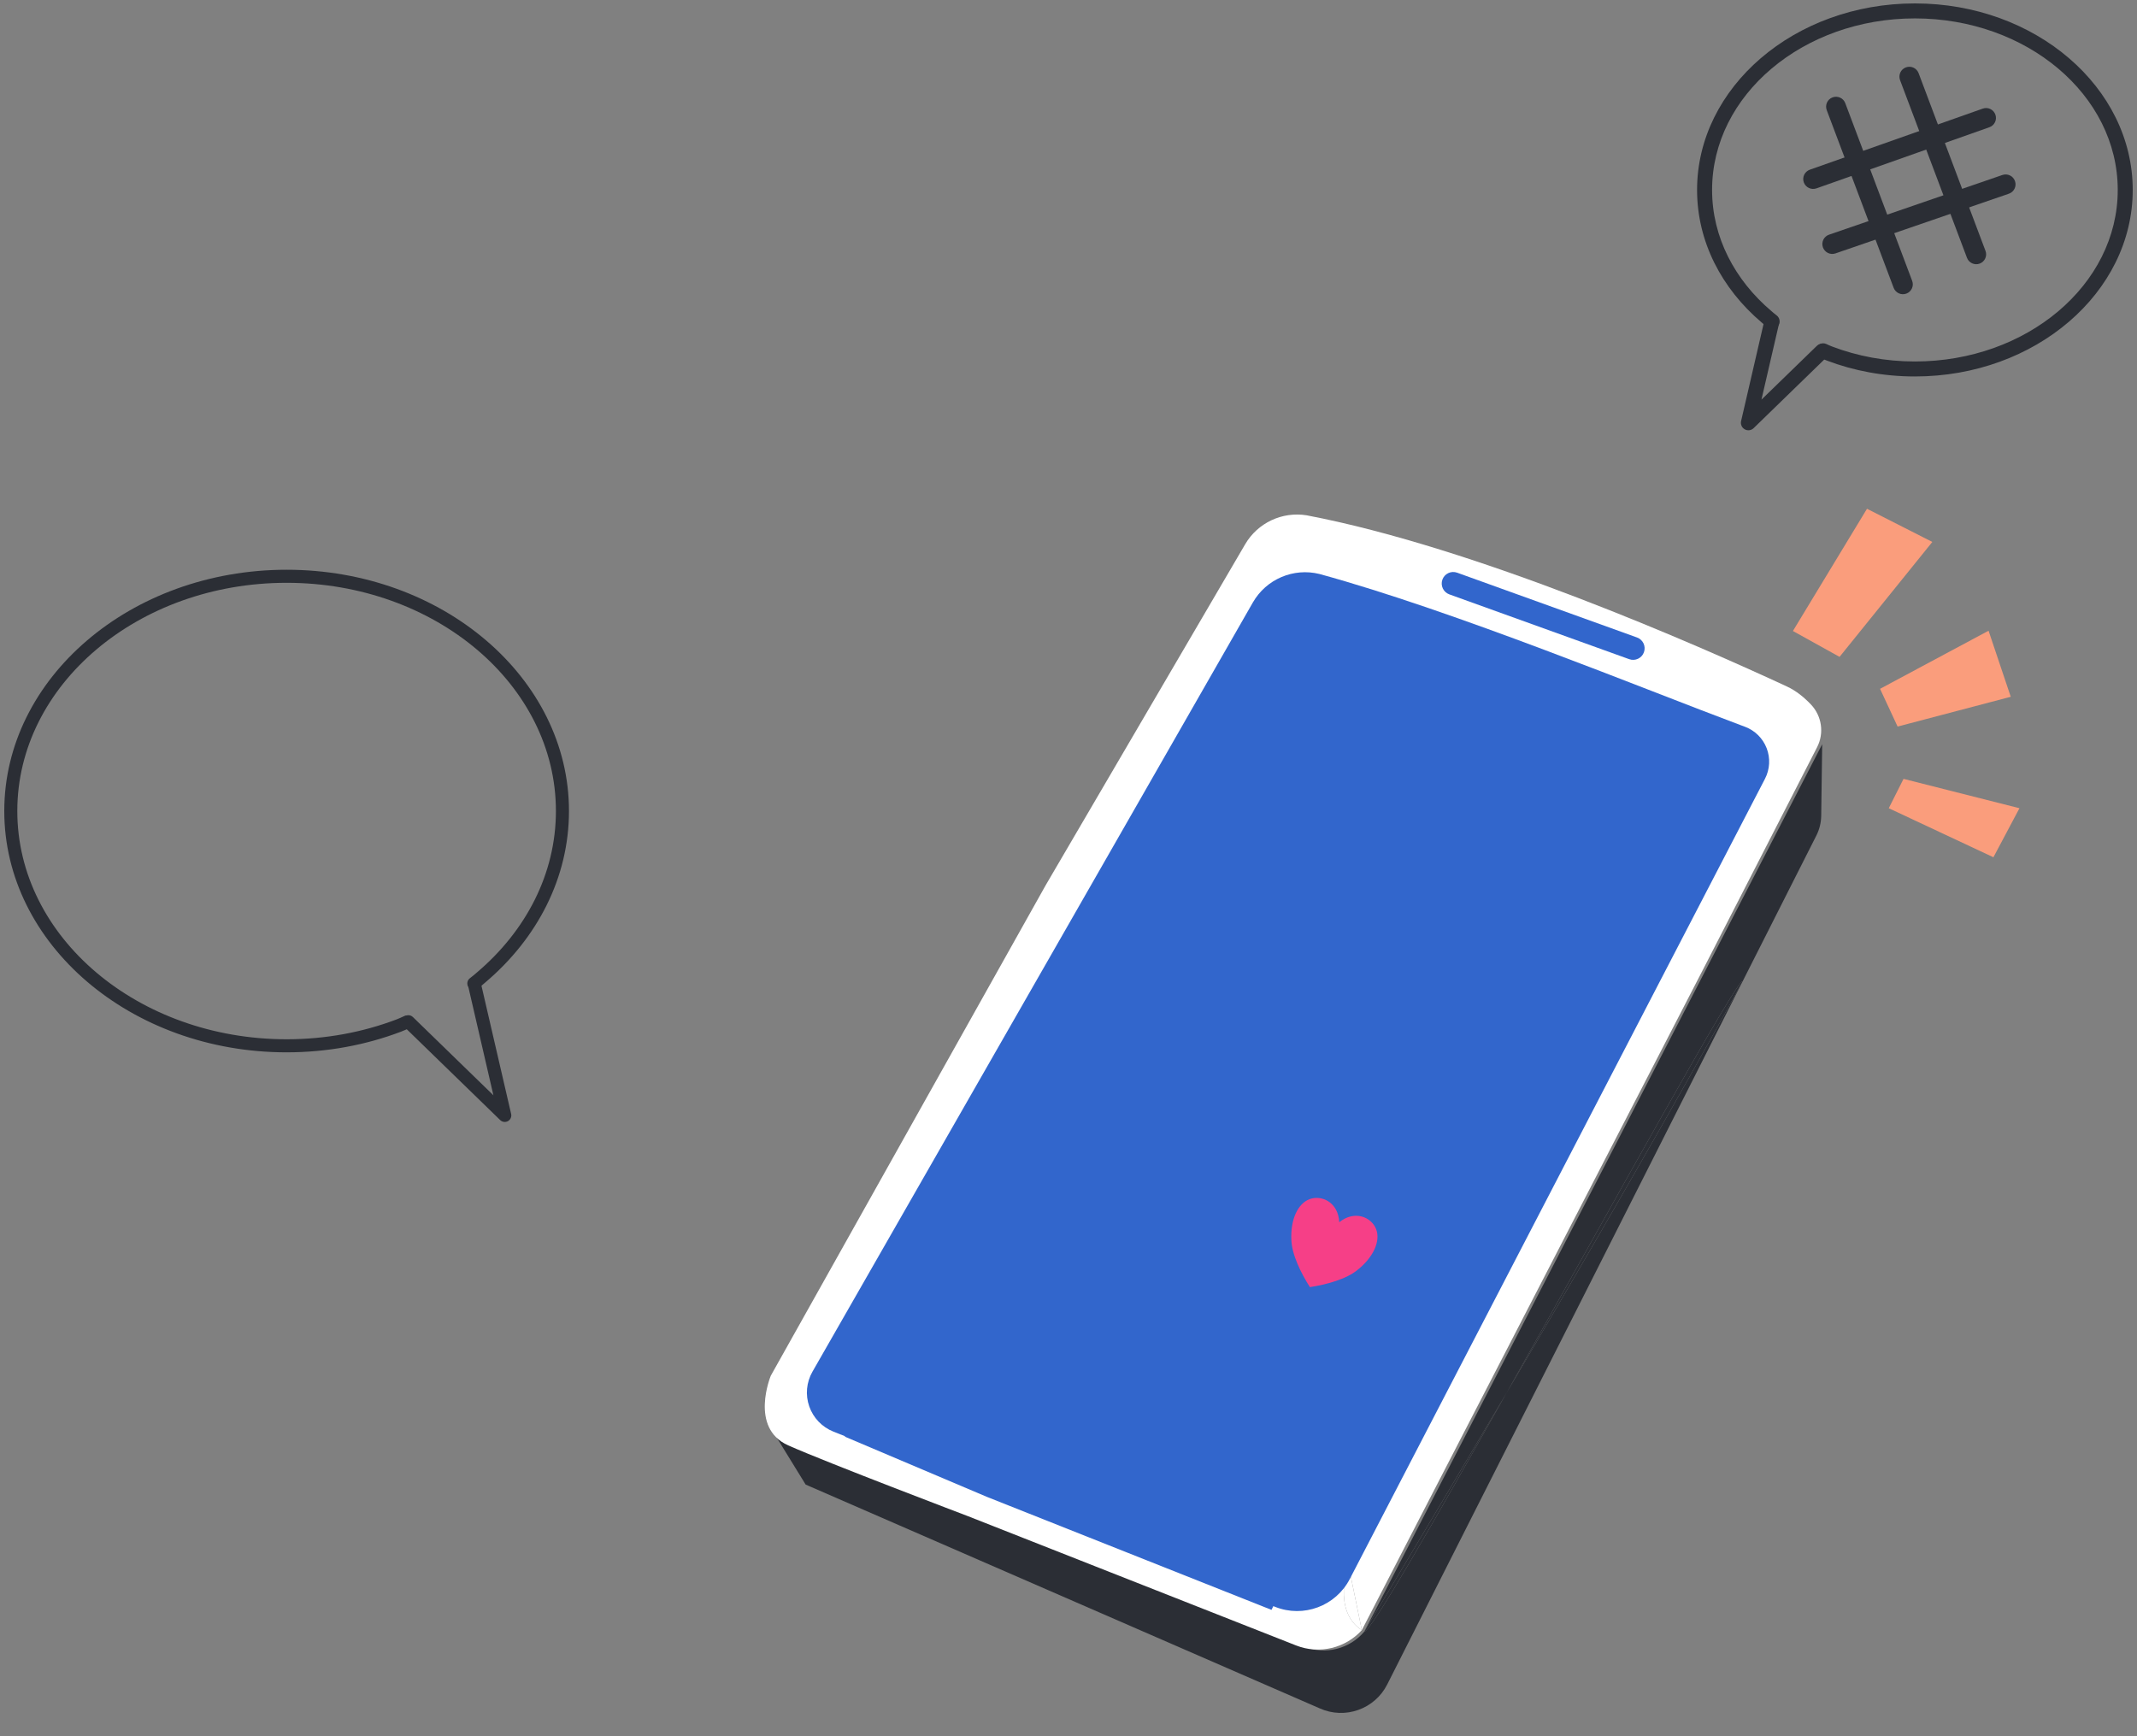 <svg width="80" height="65" viewBox="0 0 80 65" fill="none" xmlns="http://www.w3.org/2000/svg">
<rect x="0" y="0" width="80" height="65" fill="#808080" stroke="none"/>
<path fill-rule="evenodd" clip-rule="evenodd" d="M28.855 53.459L48.826 61.655C49.634 61.968 50.532 61.721 51.072 61.086C51.072 61.086 53.412 57.212 56.402 52.142C59.244 47.323 62.673 41.422 65.238 36.737C60.041 47.018 51.931 63.063 51.931 63.063C51.464 63.987 50.351 64.383 49.405 63.958L30.16 55.579L28.855 53.459ZM51.072 61.086C57.767 48.111 68.215 27.863 68.215 27.863C68.215 27.863 68.188 29.72 68.178 30.544C68.174 30.798 68.113 31.049 67.999 31.276C67.999 31.276 66.316 34.604 65.238 36.737C65.049 36.598 60.343 45.139 56.402 52.142C53.68 56.979 51.323 61.081 51.072 61.086Z" fill="#2B2E35"/>
<path d="M56.402 52.142C59.244 47.323 62.673 41.422 65.238 36.737C65.049 36.598 60.343 45.139 56.402 52.142Z" fill="#2B2E35"/>
<path d="M56.402 52.142C53.68 56.979 51.323 61.081 51.072 61.086C51.072 61.086 53.412 57.212 56.402 52.142Z" fill="#2B2E35"/>
<path fill-rule="evenodd" clip-rule="evenodd" d="M39.147 33.139C42.328 27.699 45.263 22.681 46.613 20.377C47.082 19.574 47.998 19.143 48.915 19.292C55.28 20.503 63.577 24.161 66.897 25.702C67.248 25.864 67.552 26.12 67.793 26.374C68.202 26.804 68.295 27.445 68.024 27.974L63.772 36.262L50.981 61.029L50.476 58.572C50.476 58.572 49.858 60.311 50.981 61.029C50.373 61.699 49.397 61.947 48.52 61.602L36.226 56.758C36.226 56.758 30.976 54.764 29.508 54.112C28.04 53.459 28.856 51.502 28.856 51.502L39.147 33.139Z" fill="white"/>
<path d="M50.981 61.029L50.476 58.572C50.476 58.572 49.858 60.311 50.981 61.029Z" fill="white"/>
<path fill-rule="evenodd" clip-rule="evenodd" d="M66.073 29.157C66.257 28.802 66.28 28.385 66.136 28.011C65.992 27.638 65.694 27.345 65.319 27.206C65.269 27.187 65.219 27.168 65.168 27.15C61.538 25.794 54.459 22.875 49.396 21.489C48.419 21.247 47.401 21.683 46.901 22.556C43.864 27.857 33.535 45.903 30.414 51.354C30.188 51.749 30.144 52.224 30.295 52.653C30.445 53.084 30.775 53.427 31.198 53.596C34.924 55.073 43.842 58.613 47.735 60.157C48.796 60.579 50.004 60.128 50.53 59.114C53.587 53.223 63.314 34.475 66.073 29.157Z" fill="#3266CC"/>
<path fill-rule="evenodd" clip-rule="evenodd" d="M61.542 24.418C61.623 24.194 61.507 23.947 61.283 23.866L54.549 21.44C54.325 21.359 54.078 21.475 53.997 21.699C53.916 21.923 54.033 22.171 54.257 22.252L60.99 24.678C61.214 24.759 61.462 24.642 61.542 24.418Z" fill="#3266CC"/>
<path fill-rule="evenodd" clip-rule="evenodd" d="M55.046 45.754L45.067 41.836L39.783 39.76L42.676 34.056L47.781 24.758L62.416 30.473L58.776 38.047L55.046 45.754Z" fill="#3266CC"/>
<path fill-rule="evenodd" clip-rule="evenodd" d="M50.136 45.757C50.721 45.29 51.343 45.571 51.516 46.016C51.689 46.46 51.414 47.068 50.829 47.535C50.406 47.892 49.64 48.094 49.037 48.187C48.708 47.673 48.355 46.964 48.343 46.41C48.307 45.662 48.582 45.055 49.03 44.892C49.478 44.728 50.1 45.009 50.136 45.757Z" fill="#F63F87"/>
<path fill-rule="evenodd" clip-rule="evenodd" d="M63.397 28.022L48.895 22.483L47.958 24.171L62.594 29.727L63.397 28.022Z" fill="#3266CC"/>
<path fill-rule="evenodd" clip-rule="evenodd" d="M51.609 52.173L47.599 60.27L36.942 56.038L31.628 53.785L36.032 46.446L51.609 52.173Z" fill="#3266CC"/>
<path fill-rule="evenodd" clip-rule="evenodd" d="M67.119 23.623L68.865 24.592L72.338 20.289L69.892 19.047L67.119 23.623Z" fill="#FA9D7C"/>
<path fill-rule="evenodd" clip-rule="evenodd" d="M71.26 29.159L70.707 30.258L74.625 32.094L75.6 30.258L71.26 29.159Z" fill="#FA9D7C"/>
<path fill-rule="evenodd" clip-rule="evenodd" d="M70.381 25.788L71.038 27.201L75.274 26.086L74.443 23.613L70.381 25.788Z" fill="#FA9D7C"/>
<path fill-rule="evenodd" clip-rule="evenodd" d="M15.138 38.037C14.991 38.1 14.99 38.11 14.839 38.167C13.583 38.644 12.192 38.908 10.73 38.908C5.175 38.908 0.648 35.091 0.648 30.363C0.648 25.636 5.175 21.819 10.73 21.819C16.284 21.819 20.811 25.636 20.811 30.363C20.811 32.723 19.679 34.858 17.858 36.403C17.725 36.515 17.731 36.516 17.591 36.622C17.484 36.703 17.462 36.857 17.544 36.964C17.625 37.072 17.779 37.093 17.886 37.011C18.037 36.897 18.031 36.896 18.174 36.775C20.107 35.136 21.3 32.867 21.3 30.363C21.3 25.39 16.573 21.33 10.73 21.33C4.886 21.33 0.16 25.39 0.16 30.363C0.16 35.338 4.886 39.397 10.73 39.397C12.254 39.397 13.703 39.121 15.012 38.624C15.173 38.563 15.175 38.553 15.331 38.486C15.455 38.432 15.512 38.288 15.459 38.164C15.406 38.041 15.262 37.984 15.138 38.037Z" fill="#2B2E35"/>
<path fill-rule="evenodd" clip-rule="evenodd" d="M18.471 41.005L17.52 36.893C17.49 36.761 17.572 36.63 17.703 36.6C17.834 36.569 17.966 36.651 17.996 36.783L19.135 41.704C19.159 41.809 19.111 41.918 19.017 41.972C18.922 42.025 18.804 42.01 18.726 41.934L15.117 38.426C15.02 38.332 15.018 38.178 15.112 38.081C15.206 37.984 15.36 37.982 15.457 38.076L18.471 41.005Z" fill="#2B2E35"/>
<path fill-rule="evenodd" clip-rule="evenodd" d="M68.139 13.391C68.261 13.444 68.262 13.451 68.387 13.498C69.395 13.881 70.511 14.094 71.686 14.094C76.198 14.094 79.84 10.951 79.84 7.111C79.84 3.27 76.198 0.128 71.686 0.128C67.174 0.128 63.531 3.27 63.531 7.111C63.531 9.048 64.453 10.804 65.948 12.072C66.059 12.166 66.055 12.167 66.172 12.256C66.295 12.349 66.471 12.325 66.565 12.201C66.658 12.078 66.634 11.902 66.51 11.808C66.406 11.729 66.41 11.728 66.311 11.644C64.944 10.484 64.093 8.882 64.093 7.111C64.093 3.553 67.506 0.689 71.686 0.689C75.865 0.689 79.279 3.553 79.279 7.111C79.279 10.668 75.865 13.533 71.686 13.533C70.582 13.533 69.533 13.333 68.586 12.973C68.473 12.931 68.472 12.923 68.362 12.876C68.219 12.815 68.054 12.88 67.993 13.022C67.932 13.165 67.997 13.33 68.139 13.391Z" fill="#2B2E35"/>
<path fill-rule="evenodd" clip-rule="evenodd" d="M68.385 4.123L70.89 10.775C70.962 10.966 71.175 11.063 71.367 10.991C71.559 10.919 71.656 10.705 71.583 10.514L69.079 3.862C69.007 3.67 68.793 3.574 68.602 3.646C68.41 3.717 68.313 3.931 68.385 4.123Z" fill="#2B2E35"/>
<path fill-rule="evenodd" clip-rule="evenodd" d="M71.13 3L73.635 9.652C73.707 9.843 73.921 9.94 74.112 9.868C74.304 9.796 74.401 9.582 74.328 9.391L71.824 2.739C71.752 2.547 71.537 2.451 71.347 2.523C71.155 2.594 71.058 2.808 71.13 3Z" fill="#2B2E35"/>
<path fill-rule="evenodd" clip-rule="evenodd" d="M68 7.052L74.473 4.764C74.666 4.697 74.768 4.484 74.699 4.292C74.631 4.099 74.419 3.997 74.227 4.066L67.752 6.353C67.56 6.421 67.458 6.632 67.526 6.825C67.594 7.019 67.806 7.119 68 7.052Z" fill="#2B2E35"/>
<path fill-rule="evenodd" clip-rule="evenodd" d="M74.961 6.551L68.471 8.786C68.277 8.852 68.175 9.064 68.241 9.257C68.308 9.45 68.519 9.554 68.712 9.487L75.203 7.252C75.396 7.186 75.5 6.975 75.433 6.782C75.367 6.587 75.155 6.485 74.961 6.551Z" fill="#2B2E35"/>
<path fill-rule="evenodd" clip-rule="evenodd" d="M65.941 14.962L68.01 12.952C68.121 12.844 68.299 12.847 68.407 12.958C68.515 13.069 68.512 13.246 68.401 13.354L65.648 16.029C65.559 16.116 65.423 16.134 65.315 16.072C65.206 16.011 65.151 15.886 65.179 15.765L66.047 12.012C66.082 11.861 66.233 11.767 66.384 11.802C66.535 11.837 66.629 11.988 66.594 12.139L65.941 14.962Z" fill="#2B2E35"/>
</svg>
